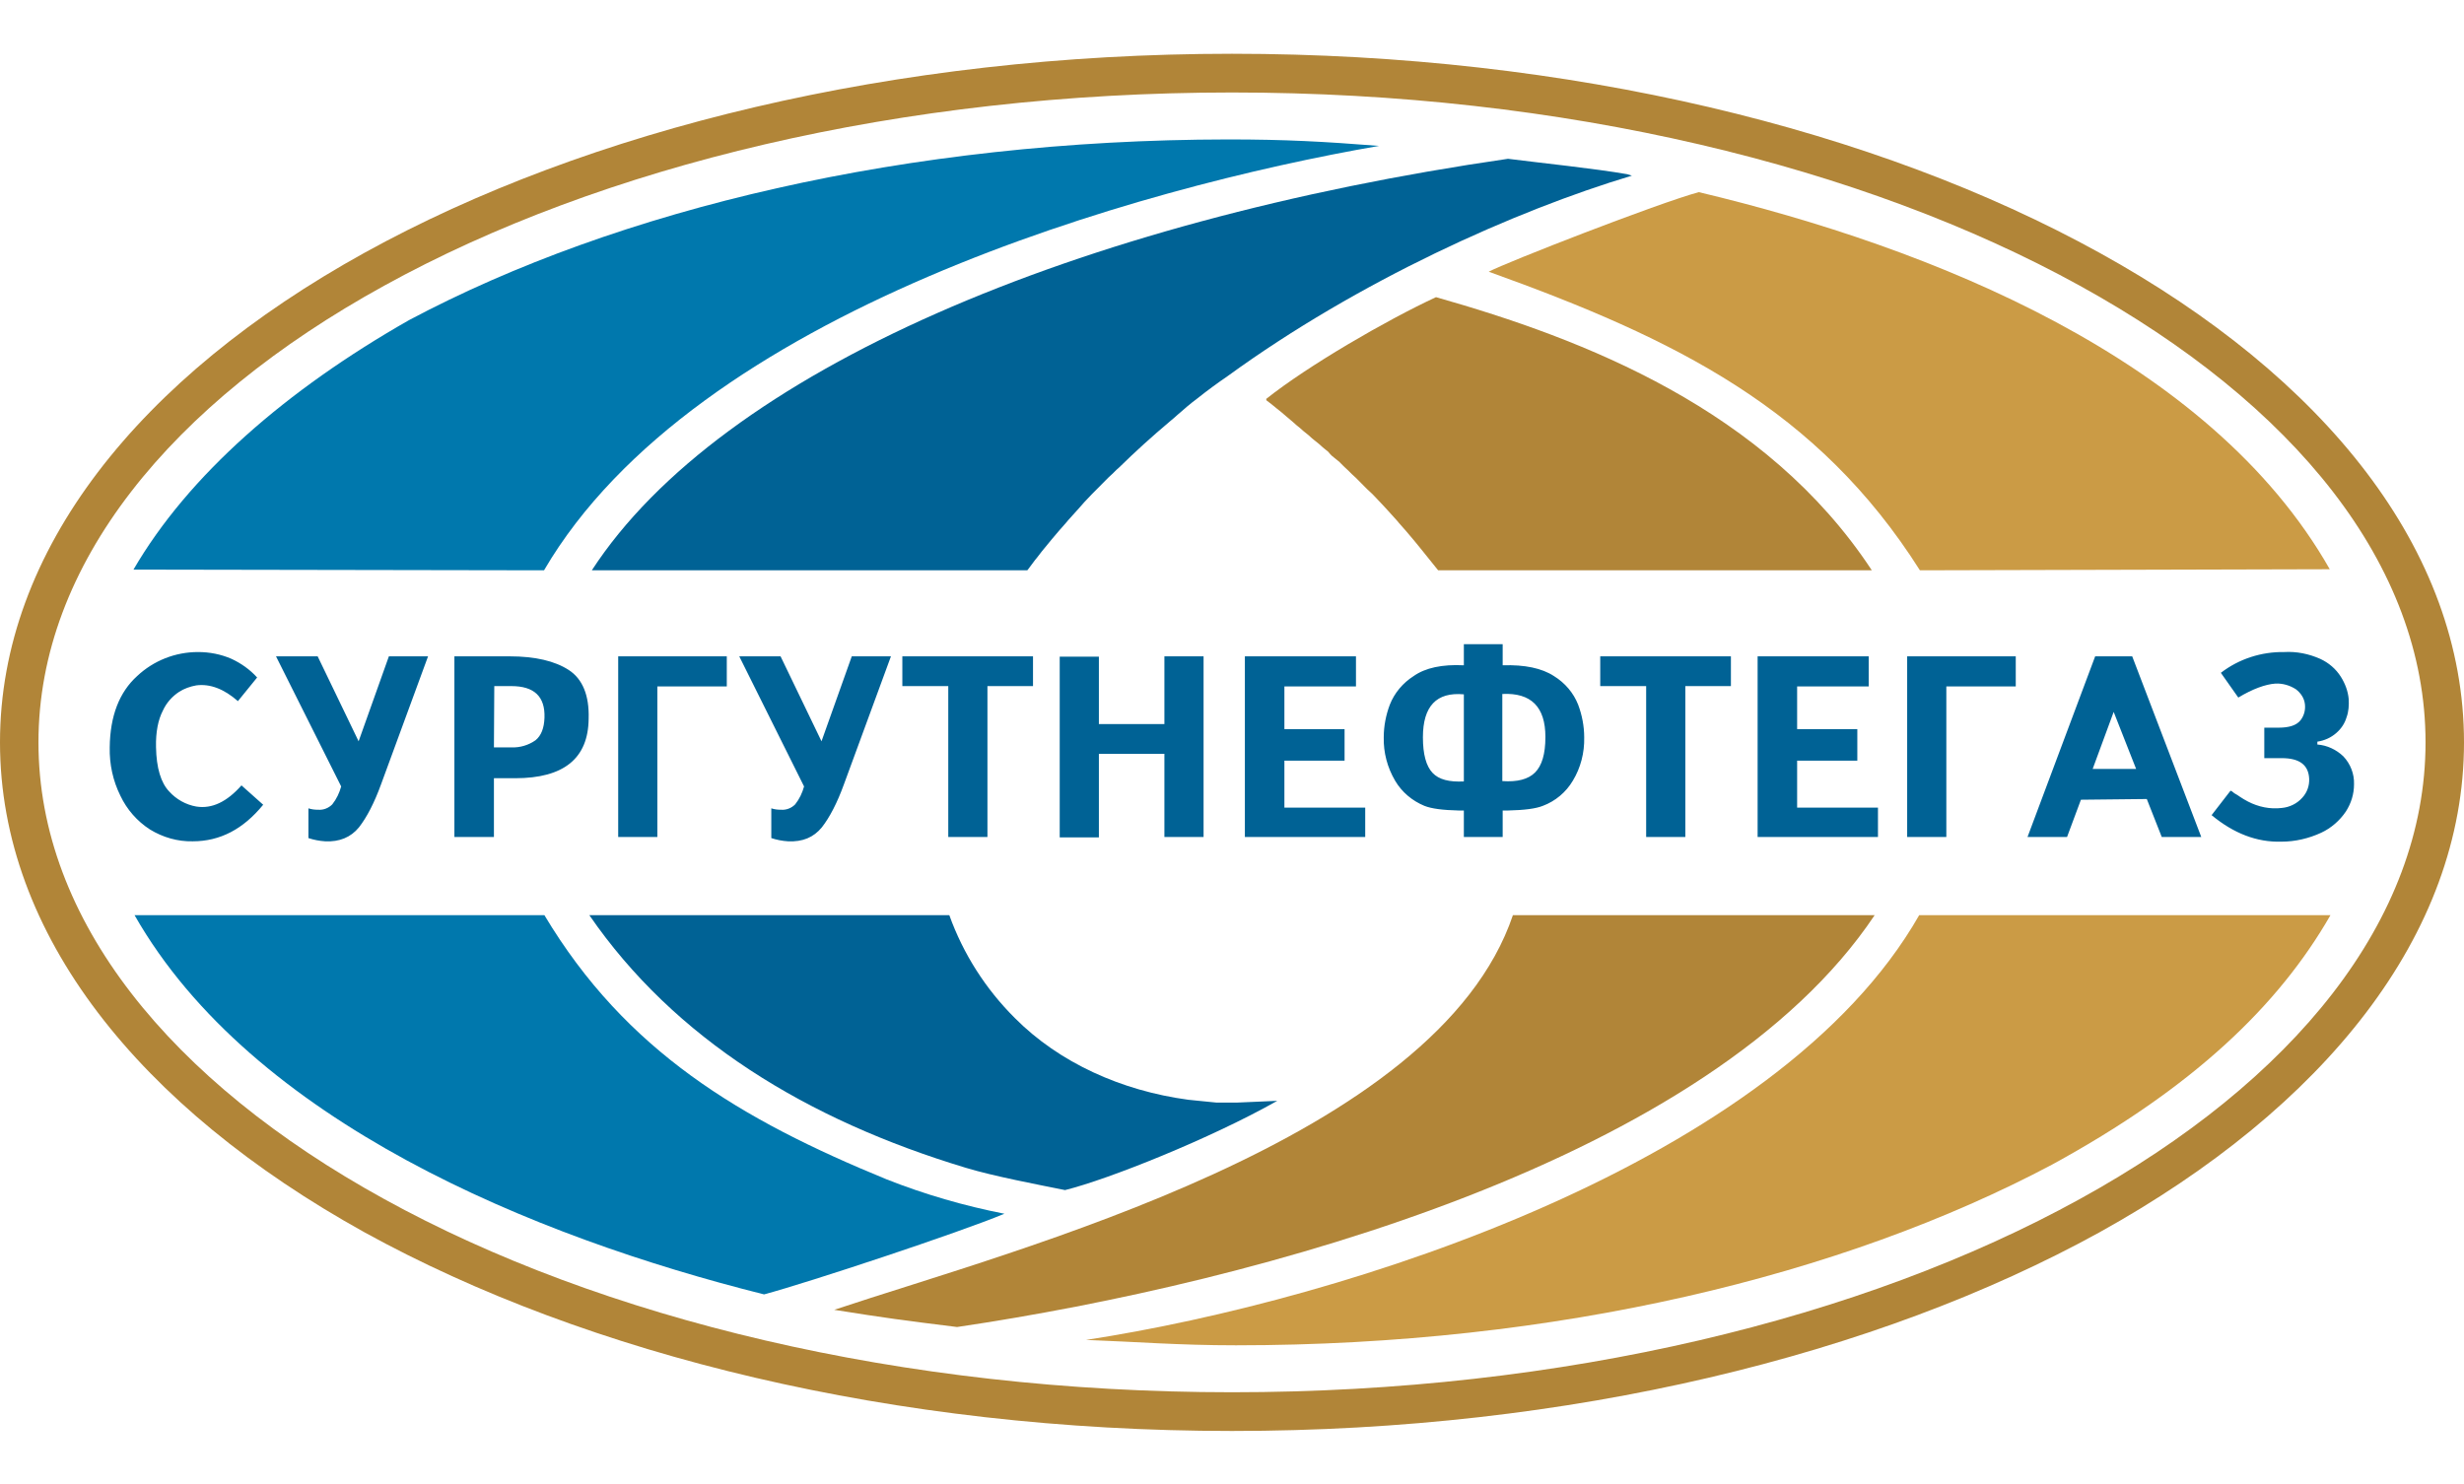 <svg width="100%"
  height="100%" viewBox="0 0 166 100" fill="none" xmlns="http://www.w3.org/2000/svg">
<path d="M140.116 19.251C125.531 11.208 105.333 6.232 83 6.232C60.667 6.232 40.468 11.208 25.884 19.251C11.491 27.174 2.591 38.068 2.591 50.024C2.591 61.981 11.491 72.874 25.884 80.797C40.468 88.841 60.691 93.816 83 93.816C105.309 93.816 125.531 88.841 140.116 80.797C154.51 72.874 163.409 61.981 163.409 50.024C163.409 38.068 154.534 27.198 140.116 19.251ZM83 3.623C105.789 3.623 126.443 8.744 141.436 17.029C156.621 25.411 166 37.077 166 50.024C166 62.971 156.597 74.638 141.436 83.043C126.443 91.304 105.789 96.425 83 96.425C60.211 96.425 39.557 91.304 24.564 83.043C9.403 74.638 0 62.971 0 50.024C0 37.077 9.403 25.411 24.564 17.029C39.557 8.744 60.211 3.623 83 3.623Z" fill="#B18538"/>
<path fill-rule="evenodd" clip-rule="evenodd" d="M24.16 49.952L26.199 44.227H28.838L25.672 52.85C25.216 54.106 24.712 55.072 24.184 55.749C23.632 56.425 22.865 56.739 21.905 56.691C21.521 56.667 21.138 56.594 20.778 56.473V54.469C20.994 54.541 21.21 54.565 21.45 54.565C21.809 54.589 22.145 54.444 22.385 54.203C22.673 53.841 22.865 53.43 22.985 52.995L18.595 44.227H21.401L24.16 49.952ZM33.276 50.362H34.451C35.027 50.386 35.603 50.217 36.082 49.879C36.466 49.565 36.658 49.058 36.682 48.358C36.73 46.932 35.986 46.232 34.451 46.232H33.3L33.276 50.362ZM33.276 52.44V56.401H30.613V44.227H34.331C36.058 44.227 37.378 44.541 38.313 45.145C39.249 45.749 39.705 46.86 39.657 48.43C39.633 51.111 37.977 52.44 34.715 52.44H33.276ZM48.964 46.256H44.286V56.401H41.648V44.227H48.964V46.256ZM55.345 49.952L57.384 44.227H60.023L56.856 52.85C56.401 54.106 55.897 55.072 55.369 55.749C54.817 56.425 54.074 56.739 53.09 56.691C52.706 56.667 52.323 56.594 51.963 56.473V54.469C52.179 54.541 52.395 54.565 52.635 54.565C52.994 54.589 53.33 54.444 53.57 54.203C53.858 53.841 54.05 53.43 54.17 52.995L49.804 44.227H52.587L55.345 49.952ZM66.524 46.232V56.401H63.885V46.232H60.791V44.227H69.594V46.232H66.524ZM74.032 50.821V56.425H71.393V44.251H74.032V48.792H78.446V44.227H81.085V56.401H78.446V50.797H74.032V50.821ZM91.352 46.256H86.53V49.13H90.584V51.256H86.53V54.42H91.975V56.401H83.867V44.227H91.352V46.256ZM101.211 46.763V52.633C102.219 52.705 102.962 52.512 103.418 52.053C103.874 51.594 104.114 50.821 104.114 49.662C104.114 47.633 103.154 46.667 101.211 46.763ZM98.62 46.788C96.773 46.618 95.862 47.585 95.862 49.686C95.862 50.821 96.078 51.618 96.509 52.077C96.941 52.536 97.637 52.705 98.62 52.657V46.788ZM98.62 56.401V54.614C98.548 54.614 98.5 54.614 98.452 54.614C98.38 54.614 98.308 54.614 98.237 54.614C97.205 54.589 96.437 54.493 95.958 54.3C95.142 53.961 94.446 53.382 93.99 52.609C93.463 51.715 93.199 50.7 93.223 49.686C93.223 48.937 93.367 48.188 93.631 47.488C93.943 46.691 94.518 46.014 95.238 45.556C96.029 45 97.157 44.758 98.62 44.831V43.406H101.235V44.831C102.722 44.783 103.874 45.024 104.689 45.556C105.433 46.014 106.009 46.691 106.321 47.488C106.584 48.188 106.728 48.937 106.728 49.686C106.752 50.725 106.489 51.739 105.961 52.609C105.505 53.382 104.785 53.986 103.946 54.3C103.466 54.493 102.698 54.589 101.619 54.614C101.547 54.614 101.475 54.614 101.403 54.614C101.355 54.614 101.283 54.614 101.235 54.614V56.401H98.62ZM113.541 46.232V56.401H110.902V46.232H107.808V44.227H116.612V46.232H113.541ZM125.895 46.256H121.073V49.13H125.128V51.256H121.073V54.42H126.519V56.401H118.411V44.227H125.895V46.256ZM135.802 46.256H131.125V56.401H128.486V44.227H135.802V46.256ZM140.984 51.812H143.91L142.399 47.971L140.984 51.812ZM140.192 53.889L139.257 56.401H136.594L141.152 44.227H143.647L148.3 56.401H145.638L144.63 53.841L140.192 53.889ZM150.795 47.005L149.62 45.338C150.843 44.396 152.354 43.913 153.89 43.937C154.729 43.889 155.545 44.058 156.312 44.396C156.888 44.662 157.368 45.072 157.704 45.604C157.992 46.063 158.184 46.57 158.232 47.102C158.256 47.512 158.232 47.947 158.088 48.333C157.968 48.744 157.728 49.106 157.392 49.396C157.032 49.71 156.6 49.903 156.121 49.976V50.169C156.768 50.217 157.392 50.507 157.872 50.966C158.352 51.474 158.615 52.15 158.591 52.85C158.591 53.502 158.399 54.13 158.04 54.686C157.632 55.29 157.056 55.797 156.384 56.111C155.545 56.498 154.633 56.715 153.698 56.715C152.043 56.763 150.483 56.159 148.996 54.928L150.267 53.285C150.315 53.285 150.363 53.309 150.411 53.358C150.459 53.382 150.483 53.43 150.531 53.454C150.651 53.527 150.795 53.599 150.915 53.696C151.059 53.792 151.251 53.913 151.443 54.01C152.139 54.372 152.93 54.541 153.722 54.444C154.249 54.396 154.753 54.155 155.113 53.744C155.425 53.406 155.593 52.947 155.569 52.464C155.521 51.546 154.921 51.087 153.722 51.087H152.546V49.034H153.506C154.249 49.034 154.729 48.865 154.993 48.527C155.233 48.213 155.329 47.826 155.281 47.44C155.233 47.029 154.993 46.691 154.681 46.449C154.273 46.184 153.794 46.039 153.29 46.063C152.618 46.111 151.755 46.425 150.795 47.005ZM17.323 45.652L16.028 47.246C15.092 46.425 14.157 46.063 13.222 46.184C12.814 46.256 12.406 46.401 12.07 46.618C11.59 46.932 11.206 47.367 10.966 47.899C10.655 48.502 10.487 49.324 10.511 50.338C10.535 51.763 10.847 52.754 11.398 53.333C11.878 53.865 12.526 54.227 13.222 54.348C14.277 54.517 15.284 54.034 16.268 52.923L17.731 54.227C16.388 55.87 14.829 56.691 12.982 56.691C11.974 56.715 10.966 56.425 10.103 55.894C9.239 55.338 8.544 54.541 8.112 53.623C7.608 52.609 7.368 51.498 7.392 50.362C7.416 48.237 8.04 46.642 9.239 45.556C10.343 44.517 11.806 43.937 13.341 43.937C14.109 43.937 14.877 44.082 15.596 44.396C16.22 44.686 16.82 45.097 17.323 45.652Z" fill="#006295"/>
<path fill-rule="evenodd" clip-rule="evenodd" d="M126.297 61.667C115.239 78.213 84.725 86.425 64.479 89.42C60.785 88.961 59.681 88.816 56.203 88.261C68.485 84.155 96.792 76.86 101.925 61.667H126.297ZM96.744 20.024C106.699 22.85 118.957 27.56 126.105 38.43H96.888C96.48 37.923 96.072 37.416 95.664 36.908L95.328 36.498L95.208 36.353C94.897 35.99 94.585 35.604 94.249 35.242L94.129 35.097L93.889 34.831L93.409 34.3L93.049 33.913L92.546 33.382L92.426 33.261L92.114 32.971L91.73 32.585L91.466 32.319L91.346 32.198L91.082 31.956L90.962 31.836L90.842 31.715L90.579 31.473L90.459 31.353L90.339 31.232L90.219 31.111L90.099 31.015L89.979 30.918L89.859 30.821L89.739 30.725L89.619 30.604L89.475 30.435L89.355 30.338L89.235 30.242L89.115 30.145L88.875 29.928L88.755 29.831L88.635 29.734L88.516 29.638L88.396 29.541L88.156 29.324L88.036 29.227L87.916 29.131L87.796 29.034L87.58 28.841L87.46 28.744L87.34 28.647L87.124 28.454L86.668 28.068C86.453 27.874 86.213 27.681 85.997 27.512C85.781 27.319 85.541 27.15 85.325 26.981L85.301 26.884C88.084 24.662 93.409 21.57 96.744 20.024Z" fill="#B18538"/>
<path fill-rule="evenodd" clip-rule="evenodd" d="M129.297 61.667C119.798 78.333 90.7 87.609 73.164 90.29C76.499 90.411 79.377 90.652 83.263 90.652C104.853 90.652 124.139 85.966 138.245 78.478C147.72 73.309 153.501 67.778 157.004 61.667H129.297ZM100.295 18.309C112.937 22.85 122.46 27.56 129.345 38.43L156.956 38.358C148.872 24.13 130.065 16.667 114.448 12.947C111.689 13.696 101.47 17.681 100.295 18.309Z" fill="#CB9B45"/>
<path fill-rule="evenodd" clip-rule="evenodd" d="M39.703 61.667C45.436 70 54.336 75.459 65.083 78.696C66.906 79.251 69.953 79.831 71.752 80.193C74.678 79.469 81.563 76.715 86.049 74.179L83.29 74.299H81.971L81.731 74.275L81.491 74.251L81.251 74.227L81.011 74.203L80.771 74.179L80.531 74.155L80.292 74.13L80.052 74.106C75.566 73.502 71.368 71.618 68.369 68.599C66.402 66.642 64.891 64.275 63.955 61.667H39.703ZM101.593 10.7C72.567 14.903 48.603 25 39.871 38.43H69.209L69.305 38.309L69.521 38.019L69.737 37.73L69.857 37.585L70.192 37.15C70.384 36.908 70.576 36.691 70.768 36.449L70.888 36.304C71.2 35.942 71.512 35.556 71.848 35.193L71.968 35.048L72.207 34.783L72.687 34.251L73.047 33.841L73.551 33.309L73.671 33.188L73.935 32.923L74.318 32.536L74.582 32.27L74.702 32.15L74.966 31.908L75.086 31.788L75.206 31.667L75.398 31.498C76.477 30.435 77.629 29.396 78.804 28.406L79.092 28.164L79.308 27.971C79.524 27.778 79.764 27.585 79.98 27.391C80.196 27.198 80.436 27.029 80.651 26.86C81.347 26.304 82.043 25.797 82.714 25.338C91.518 18.937 102.049 14.203 109.941 11.836L109.629 11.739C107.422 11.353 103.872 10.99 101.593 10.7Z" fill="#006295"/>
<path fill-rule="evenodd" clip-rule="evenodd" d="M36.651 38.43C46.846 20.99 76.712 12.633 92.904 9.831C89.186 9.541 86.619 9.396 82.733 9.396C61.143 9.42 41.641 14.082 27.559 21.57C19.283 26.28 12.686 32.029 8.992 38.382L36.651 38.43ZM59.728 79.469C49.892 75.435 42.168 70.845 36.675 61.667H9.064C16.98 75.555 35.931 83.333 51.476 87.222C54.45 86.425 64.597 83.068 67.668 81.787C64.957 81.256 62.294 80.483 59.728 79.469Z" fill="#0078AD"/>
</svg>
